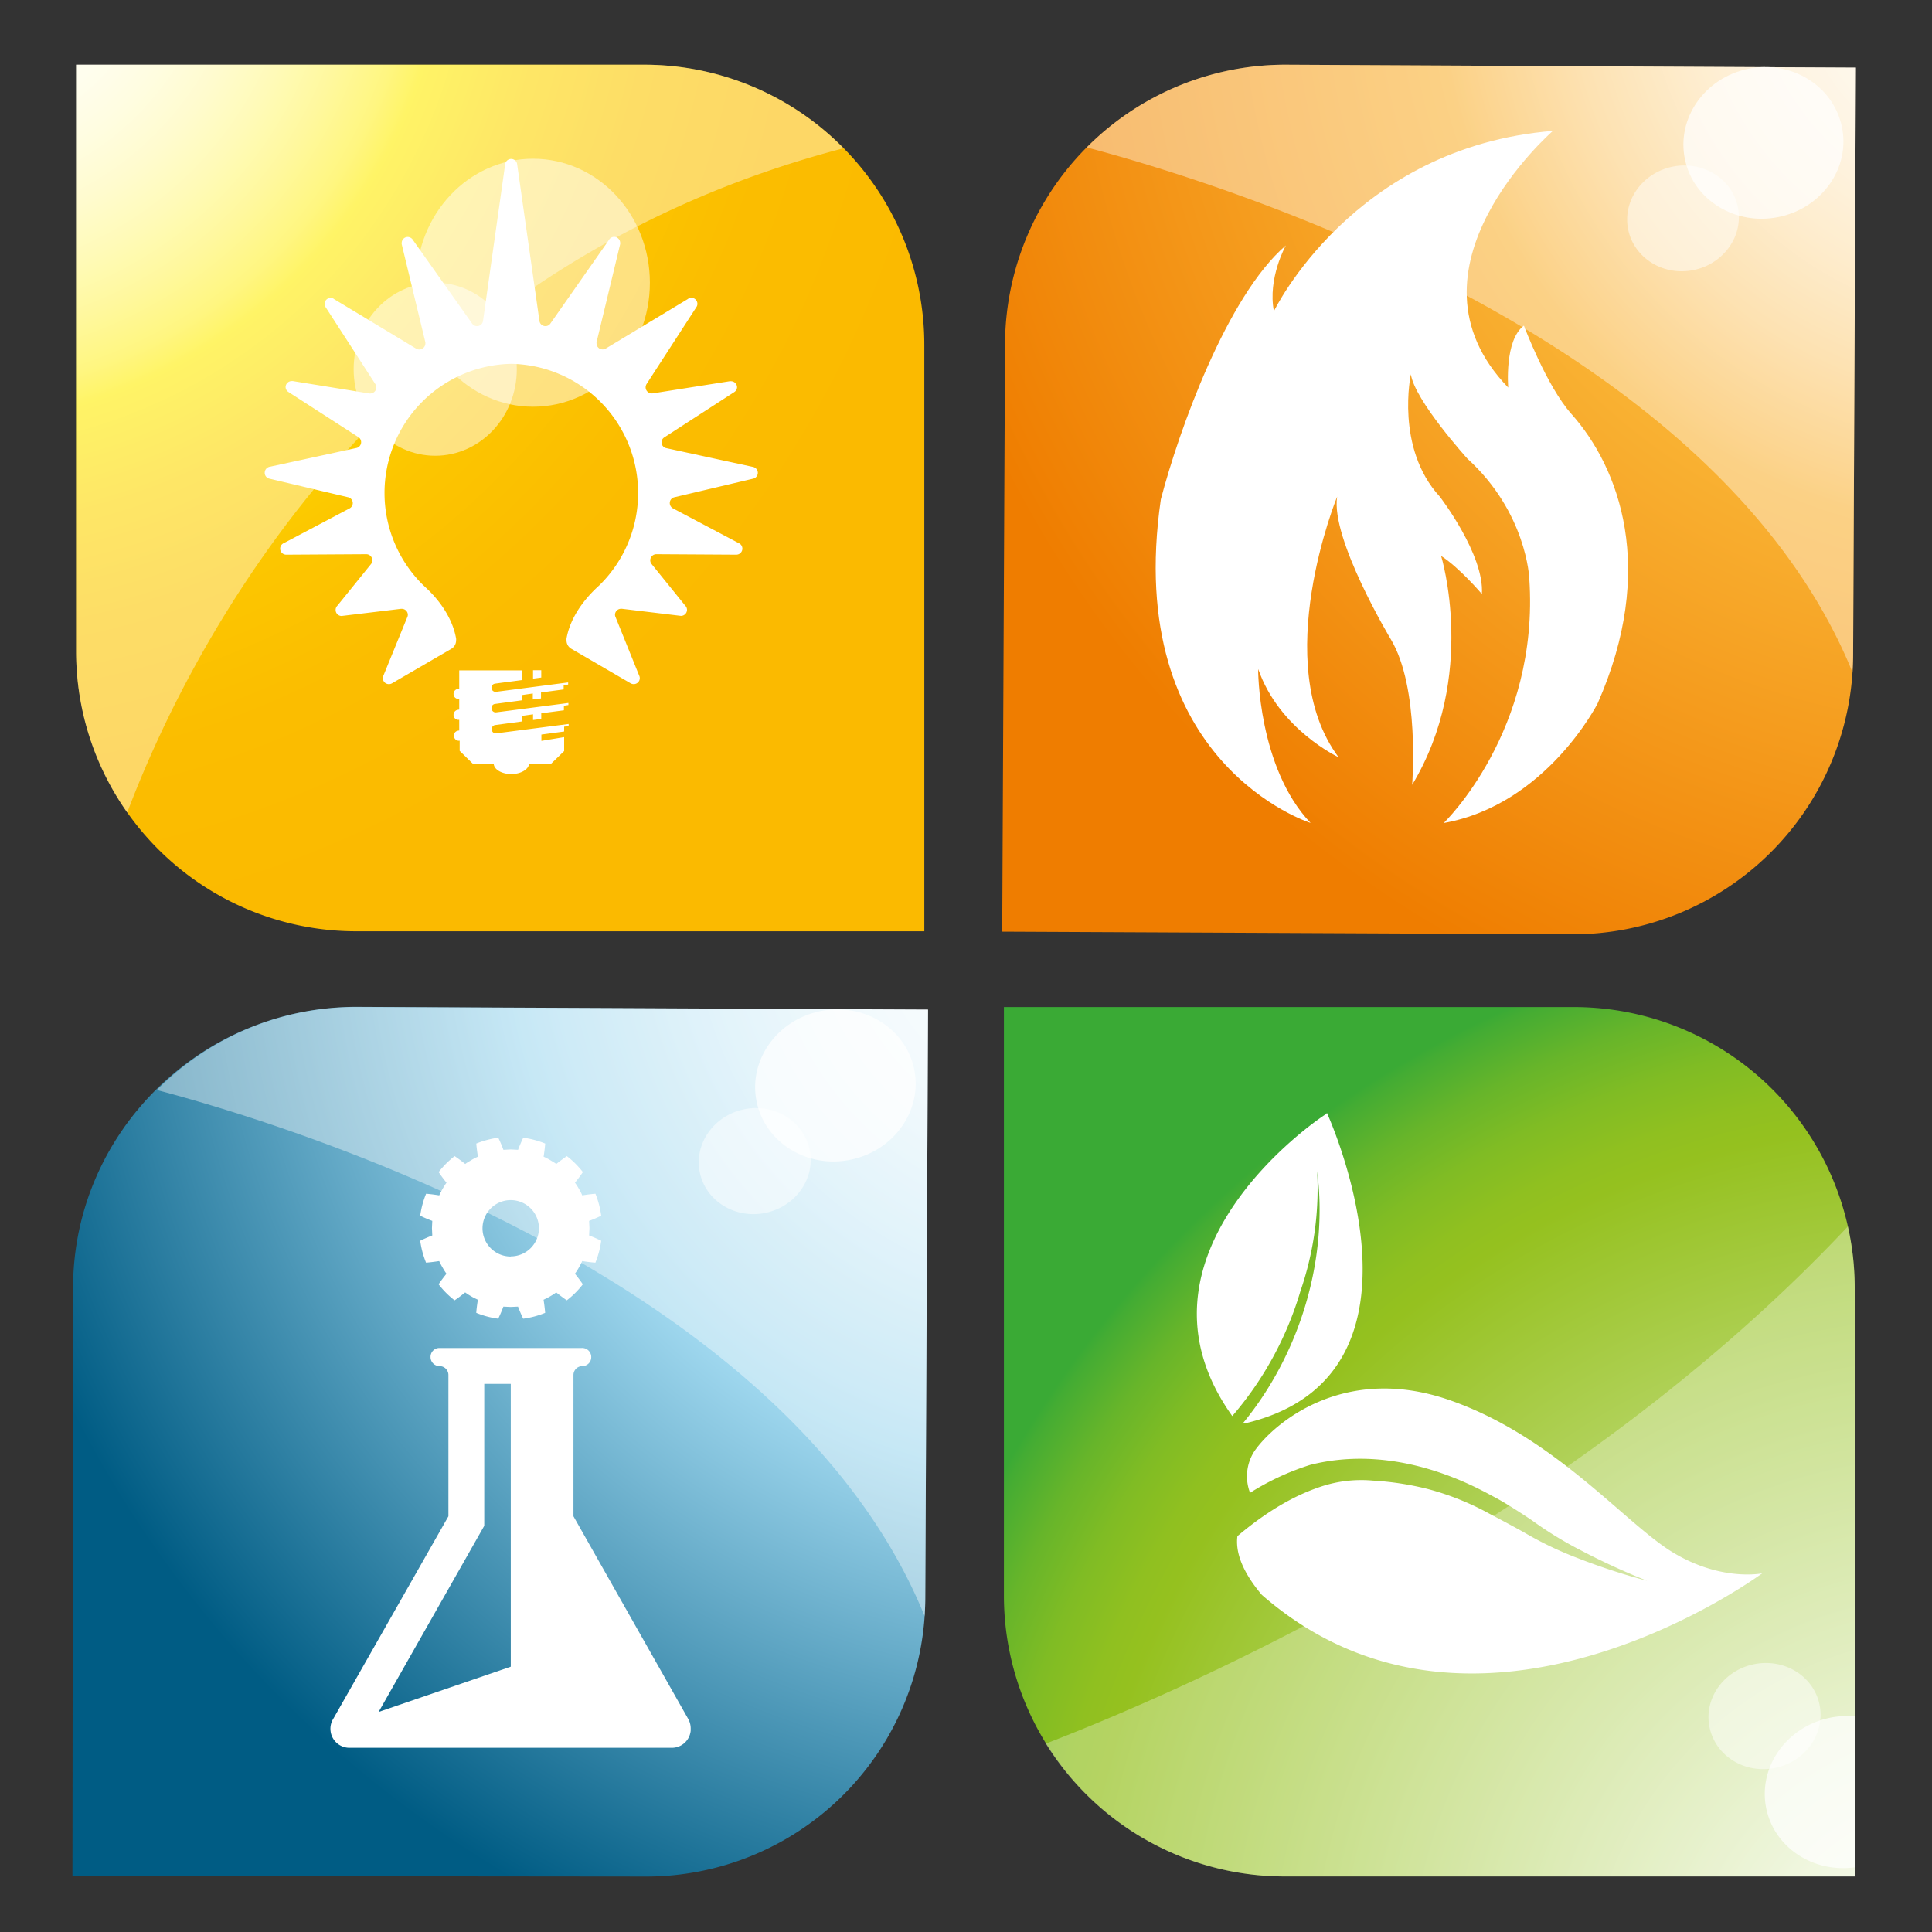 <?xml version="1.0" encoding="UTF-8"?> <svg xmlns="http://www.w3.org/2000/svg" xmlns:xlink="http://www.w3.org/1999/xlink" viewBox="0 0 400 400"><rect x="0" y="0" width="400" height="400" fill="#333333" stroke="none"/><defs><style>.cls-1{isolation:isolate;}.cls-2{fill:url(#radial-gradient);}.cls-3,.cls-4,.cls-5,.cls-7,.cls-9{fill:#fff;}.cls-4{opacity:0.4;}.cls-4,.cls-5,.cls-7,.cls-9{mix-blend-mode:lighten;}.cls-5{opacity:0.5;}.cls-6{fill:url(#radial-gradient-2);}.cls-7{opacity:0.72;}.cls-8{fill:url(#radial-gradient-3);}.cls-9{opacity:0.3;}.cls-10{fill:url(#radial-gradient-4);}</style><radialGradient id="radial-gradient" cx="-13.12" cy="-17.53" r="215.08" gradientUnits="userSpaceOnUse"><stop offset="0.01" stop-color="#fff"></stop><stop offset="0.09" stop-color="#fffffc"></stop><stop offset="0.15" stop-color="#fffef2"></stop><stop offset="0.21" stop-color="#fffde2"></stop><stop offset="0.26" stop-color="#fffbcb"></stop><stop offset="0.31" stop-color="#fff9ad"></stop><stop offset="0.36" stop-color="#fff788"></stop><stop offset="0.41" stop-color="#fff45d"></stop><stop offset="0.46" stop-color="#fff02c"></stop><stop offset="0.49" stop-color="#ffed00"></stop><stop offset="0.49" stop-color="#ffec00"></stop><stop offset="0.59" stop-color="#fdd600"></stop><stop offset="0.7" stop-color="#fcc600"></stop><stop offset="0.83" stop-color="#fbbd00"></stop><stop offset="1" stop-color="#fbba00"></stop></radialGradient><radialGradient id="radial-gradient-2" cx="414.79" cy="-7.58" r="233.79" gradientTransform="translate(1.15 -2.83) rotate(0.27)" gradientUnits="userSpaceOnUse"><stop offset="0.01" stop-color="#fff"></stop><stop offset="0.06" stop-color="#fffdfa"></stop><stop offset="0.13" stop-color="#fef7ea"></stop><stop offset="0.21" stop-color="#feedd0"></stop><stop offset="0.3" stop-color="#fde0ac"></stop><stop offset="0.39" stop-color="#fbce7e"></stop><stop offset="0.48" stop-color="#fab947"></stop><stop offset="0.51" stop-color="#f9b233"></stop><stop offset="1" stop-color="#ef7d00"></stop></radialGradient><radialGradient id="radial-gradient-3" cx="404.71" cy="414.64" r="225.76" gradientUnits="userSpaceOnUse"><stop offset="0" stop-color="#fff"></stop><stop offset="0.19" stop-color="#e8f2cf"></stop><stop offset="0.61" stop-color="#b0d158"></stop><stop offset="0.81" stop-color="#95c11f"></stop><stop offset="0.84" stop-color="#90c020"></stop><stop offset="0.89" stop-color="#80bc24"></stop><stop offset="0.94" stop-color="#67b52a"></stop><stop offset="0.99" stop-color="#44ac33"></stop><stop offset="1" stop-color="#3aaa35"></stop></radialGradient><radialGradient id="radial-gradient-4" cx="223.77" cy="188.36" r="234.39" gradientTransform="translate(1.15 -2.83) rotate(0.27)" gradientUnits="userSpaceOnUse"><stop offset="0.01" stop-color="#fff"></stop><stop offset="0.1" stop-color="#fafdfe"></stop><stop offset="0.21" stop-color="#eaf6fb"></stop><stop offset="0.33" stop-color="#d0ecf7"></stop><stop offset="0.47" stop-color="#adddf1"></stop><stop offset="0.51" stop-color="#a0d8ef"></stop><stop offset="1" stop-color="#005c84"></stop></radialGradient></defs><g class="cls-1"><g id="Layer_1" data-name="Layer 1"><path class="cls-2" d="M15.76,13.4H133.37a58,58,0,0,1,58,58V192.81H73.71a58,58,0,0,1-57.95-57.95V13.4Z"></path><polygon class="cls-3" points="112.06 138.76 110.36 138.76 110.36 140.5 112.06 140.28 112.06 138.76"></polygon><path class="cls-3" d="M100.9,142.76a.87.87,0,1,0-1.74,0,.87.87,0,0,0,1.74,0Z"></path><polygon class="cls-3" points="108.13 153.86 110.36 153.58 110.36 152.21 108.13 152.51 108.13 153.86"></polygon><path class="cls-3" d="M94,152.47a1,1,0,0,0,1.17.88h0v2.11l2.74,2.68h4.31c.06,1.17,1.66,2.12,3.65,2.12s3.6-1,3.66-2.12h4.55l2.72-2.64v-2.89l-4.71.78v-1.31l4.71-.63,0-1,.93-.13v-.43l-14.91,1.93a.82.82,0,0,1-1-.71.84.84,0,0,1,.72-1l5.59-.75v-1.15l2.23-.32v1.18l1.7-.22v-1.17l4.69-.62v-.95l.93-.14v-.43l-14.91,1.94a.86.86,0,0,1-1-.74.84.84,0,0,1,.72-1l5.59-.75V143.9l2.23-.32v1.24l1.7-.22v-1.23l4.69-.63v-.88l.93-.13v-.44l-14.91,1.94a.85.85,0,0,1-.23-1.69l5.59-.75v-2h-13v3.84l-.29,0a1.06,1.06,0,0,0-.88,1.17,1,1,0,0,0,1.17.89v2.22l-.29.05a1.05,1.05,0,0,0-.88,1.17,1,1,0,0,0,1.17.89v2.22l-.29.05A1,1,0,0,0,94,152.47Z"></path><path class="cls-3" d="M100.94,147.09a.88.88,0,1,0-.88.86A.86.86,0,0,0,100.94,147.09Z"></path><path class="cls-3" d="M99.16,151.41a.87.87,0,1,0,.87-.88A.87.87,0,0,0,99.16,151.41Z"></path><path class="cls-3" d="M54.81,97.89a1.23,1.23,0,0,0,1,1.22l16.22,3.83h0a1.24,1.24,0,0,1,.32,2.33l-13.55,7.16a1.23,1.23,0,0,0-.79,1.16,1.25,1.25,0,0,0,1.25,1.25h0l16.59-.1a1.26,1.26,0,0,1,1,2l-7,8.66a1.22,1.22,0,0,0-.36.89,1.24,1.24,0,0,0,1.24,1.24L83,126.05h.18a1.25,1.25,0,0,1,1.26,1.24,1.21,1.21,0,0,1-.07.37L79.4,139.84a1.32,1.32,0,0,0-.13.56,1.23,1.23,0,0,0,1.24,1.24,1.31,1.31,0,0,0,.71-.2l12.15-7.07a2,2,0,0,0,1.06-1.78,1.72,1.72,0,0,0,0-.39h0c-.75-4.25-3.49-8-6.31-10.58l-.56-.53a26.74,26.74,0,0,1,18.3-45.76h0a26.75,26.75,0,0,1,18.32,45.76l-.57.53c-2.81,2.63-5.57,6.33-6.32,10.58h0a2.56,2.56,0,0,0,0,.39,2,2,0,0,0,1.08,1.78l12.14,7.07a1.3,1.3,0,0,0,.7.2,1.24,1.24,0,0,0,1.25-1.24,1.19,1.19,0,0,0-.14-.56l-4.92-12.19a1,1,0,0,1-.07-.37,1.25,1.25,0,0,1,1.26-1.24h.18l12.21,1.47a1.26,1.26,0,0,0,1.26-1.24,1.24,1.24,0,0,0-.38-.89l-7-8.66a1.19,1.19,0,0,1-.23-.72,1.26,1.26,0,0,1,1.25-1.26l16.57.1h0a1.26,1.26,0,0,0,1.25-1.25,1.25,1.25,0,0,0-.79-1.16l-13.54-7.16a1.25,1.25,0,0,1-.7-1.11,1.22,1.22,0,0,1,1-1.22h0l16.23-3.83a1.24,1.24,0,0,0,1-1.22,1.26,1.26,0,0,0-1.06-1.23l-18-3.9a1.25,1.25,0,0,1-.88-1.2,1.23,1.23,0,0,1,.57-1L152,81.19l0,0a1.24,1.24,0,0,0,.6-1,1.27,1.27,0,0,0-1.26-1.26.78.78,0,0,0-.26,0L135.1,81.45l-.17,0a1.27,1.27,0,0,1-1.26-1.25,1.41,1.41,0,0,1,.19-.68l10.36-16s0,0,0,0h0a1.12,1.12,0,0,0,.17-.61,1.26,1.26,0,0,0-1.25-1.26,1.19,1.19,0,0,0-.75.27l-17,10.26a1.26,1.26,0,0,1-.63.16,1.24,1.24,0,0,1-1.25-1.24.66.66,0,0,1,0-.24l4.89-20.32h0a1,1,0,0,0,0-.25,1.25,1.25,0,0,0-1.24-1.25,1.24,1.24,0,0,0-1.1.66L113.94,67h0a1.25,1.25,0,0,1-2.25-.51L107.07,34a1.25,1.25,0,0,0-2.48,0L100,66.48a1.25,1.25,0,0,1-2.26.51h0L85.52,49.72a1.29,1.29,0,0,0-1.11-.66,1.24,1.24,0,0,0-1.24,1.25,1,1,0,0,0,0,.25h0l4.9,20.32a1.94,1.94,0,0,1,0,.24,1.26,1.26,0,0,1-1.88,1.08l-17-10.26a1.11,1.11,0,0,0-.73-.27,1.27,1.27,0,0,0-1.26,1.26,1.21,1.21,0,0,0,.18.61l0,0,10.34,16a1.31,1.31,0,0,1,.19.68,1.26,1.26,0,0,1-1.25,1.25l-.16,0L60.64,78.9a.78.78,0,0,0-.26,0,1.26,1.26,0,0,0-1.25,1.26,1.24,1.24,0,0,0,.59,1l0,0,14.48,9.34a1.24,1.24,0,0,1-.31,2.23l-18,3.9A1.26,1.26,0,0,0,54.81,97.89Z"></path><path class="cls-4" d="M174.65,30.69A57.76,57.76,0,0,0,133.37,13.4H15.76V134.86a57.62,57.62,0,0,0,10.58,33.37C38.65,135.6,78,55.92,174.65,30.69Z"></path><path class="cls-5" d="M86.18,58.53c0,14.18,10.82,25.68,24.18,25.68s24.19-11.5,24.19-25.68-10.83-25.67-24.19-25.67S86.18,44.36,86.18,58.53Z"></path><path class="cls-5" d="M73.22,76.44c0,9.91,7.56,17.92,16.88,17.92S107,86.35,107,76.44,99.42,58.53,90.1,58.53,73.22,66.56,73.22,76.44Z"></path><path class="cls-6" d="M384.24,14l-.57,121.67a58.07,58.07,0,0,1-58.34,57.77l-117.83-.55.58-121.66A58.07,58.07,0,0,1,266.42,13.4L384.24,14Z"></path><path class="cls-4" d="M383.53,139.17c.07-1.18.13-2.35.14-3.54L384.24,14,266.42,13.4A57.87,57.87,0,0,0,225,30.52C252.37,37.76,355,69.14,383.53,139.17Z"></path><path class="cls-7" d="M368.33,44.91c9-1.89,14.83-10.28,13-18.74s-10.49-13.8-19.46-11.91S347.07,24.53,348.85,33,359.35,46.79,368.33,44.91Z"></path><path class="cls-5" d="M350.7,55.9c6.27-1.32,10.34-7.17,9.1-13.07s-7.32-9.63-13.59-8.31-10.35,7.17-9.1,13.07S344.44,57.22,350.7,55.9Z"></path><path class="cls-3" d="M271.34,170.38s-38.94-12.27-31-67c3.72-14.16,13.62-42,25.88-52.57,0,0-3.8,6.8-2.47,13.62,0,0,16.36-34,57.76-37.33,0,0-33,28.6-9.25,53.14,0,0-.83-9.82,3.25-12.82,0,0,4.68,12.5,9.81,18.26,10,11.21,17.72,32.15,5.46,59.94,0,0-10.62,21-31.88,24.78,0,0,19.89-19.08,17.72-50.67,0,0-.54-13.63-12.82-24.78,0,0-10.87-12-11.7-17.46,0,0-3.27,15.27,6,25.34,0,0,9.25,12,8.71,20.16,0,0-4.62-5.45-8.44-7.89,0,0,7.62,24.79-6,47.4,0,0,1.65-20.17-4.47-30.24,0,0-12.43-20.71-11.06-29.43,0,0-14.17,34.6.3,53.95,0,0-12.29-5.73-16.64-18.26C260.45,138.5,260.45,158.93,271.34,170.38Z"></path><path class="cls-8" d="M325.81,208.5A58.16,58.16,0,0,1,384,266.67V388.5h-118a58.15,58.15,0,0,1-58.15-58.13V208.5"></path><path class="cls-3" d="M346.67,321.6c-10-5.86-24.52-24.11-46.64-31.75S263.5,295,259.76,300.38a9.54,9.54,0,0,0-.95,8.69,53.07,53.07,0,0,1,12.45-5.78c18.86-4.77,35.52,5.33,38.49,6.85,1.55.83,4.24,2.5,7.31,4.55a76.75,76.75,0,0,0,10.08,6.21A144.37,144.37,0,0,0,341,327.28a134.88,134.88,0,0,1-14.59-4.78,72.81,72.81,0,0,1-10.93-5.27c-3.19-1.78-5.9-3.18-7.42-4a56,56,0,0,0-12.65-5,61,61,0,0,0-11.2-1.69,26.42,26.42,0,0,0-11.45,1.5c-6.54,2.28-12.28,6.38-16.57,10-.38,2.91.62,6.9,5.05,12.15,44.76,39.08,103.61-4.45,103.61-4.45S356.61,327.47,346.67,321.6Z"></path><path class="cls-3" d="M257.26,294.76a14.53,14.53,0,0,0,1.46-.3c40.64-10.48,16-64.06,16-64.06l-.09.21c-2,1.14-43.22,29.34-19.5,62.57a70,70,0,0,0,14.1-25.83,65.24,65.24,0,0,0,3.47-24.88C275.06,260.81,269.1,280.42,257.26,294.76Z"></path><path class="cls-9" d="M216.52,361a58.14,58.14,0,0,0,49.42,27.49H384V266.67a58.13,58.13,0,0,0-1.41-12.75C325.23,315,246.18,349.55,216.52,361Z"></path><path class="cls-5" d="M367.64,366c6.28-1.35,10.33-7.24,9.06-13.15s-7.39-9.62-13.68-8.27-10.35,7.24-9.06,13.15S361.35,367.36,367.64,366Z"></path><path class="cls-7" d="M384,355.37a17.29,17.29,0,0,0-5.29.31c-9,1.94-14.82,10.38-13,18.86,1.74,8.06,9.77,13.25,18.29,12.07Z"></path><path class="cls-10" d="M192.14,209.06l-.57,122a57.83,57.83,0,0,1-58.49,57.46L15,388.4l.13-122c.15-32.16,26.78-58.09,58.93-57.94l118.12.56Z"></path><path class="cls-4" d="M191.43,334.59c.07-1.18.13-2.36.14-3.55l.57-122L74,208.5a58,58,0,0,0-41.53,17.17C59.94,232.92,162.82,264.38,191.43,334.59Z"></path><path class="cls-7" d="M176.19,240.09c9-1.9,14.86-10.31,13.07-18.79s-10.52-13.83-19.51-11.94-14.88,10.3-13.09,18.78S167.19,242,176.19,240.09Z"></path><path class="cls-5" d="M158.51,251.11c6.29-1.33,10.37-7.19,9.12-13.11s-7.33-9.65-13.61-8.33-10.38,7.19-9.13,13.11S152.24,252.43,158.51,251.11Z"></path><path class="cls-3" d="M123.28,247.15c-.9.07-1.83.19-2.73.34a10.71,10.71,0,0,0-.69-1.35,12.11,12.11,0,0,0-.82-1.28c.57-.69,1.12-1.42,1.64-2.19a18.25,18.25,0,0,0-3.32-3.31c-.75.52-1.49,1.06-2.19,1.63-.39-.31-.85-.54-1.27-.81a12.35,12.35,0,0,0-1.35-.7c.14-.9.26-1.83.33-2.72a19,19,0,0,0-4.55-1.21c-.39.83-.75,1.64-1.07,2.51l-1.51-.08-1.52.08c-.32-.87-.67-1.68-1.07-2.51a19,19,0,0,0-4.55,1.21c.07.89.19,1.82.34,2.72a11.64,11.64,0,0,0-1.36.7c-.42.27-.88.5-1.27.81-.7-.57-1.43-1.11-2.19-1.63a18.2,18.2,0,0,0-3.31,3.31,25.92,25.92,0,0,0,1.63,2.19,12,12,0,0,0-.81,1.28,12.29,12.29,0,0,0-.7,1.35c-.9-.15-1.82-.27-2.72-.34A18.55,18.55,0,0,0,87,251.7a26.09,26.09,0,0,0,2.5,1.07l-.07,1.51.07,1.51c-.86.33-1.67.69-2.5,1.09a18.59,18.59,0,0,0,1.21,4.54c.9-.07,1.82-.19,2.72-.33a13.1,13.1,0,0,0,.7,1.34,12,12,0,0,0,.81,1.28c-.57.7-1.12,1.43-1.63,2.19a17.94,17.94,0,0,0,3.31,3.32c.76-.52,1.49-1.07,2.19-1.64a13.08,13.08,0,0,0,1.27.82c.43.27.9.47,1.36.7-.15.9-.27,1.82-.34,2.71a18.11,18.11,0,0,0,4.55,1.21c.4-.82.75-1.64,1.07-2.5l1.52.07,1.51-.07c.32.86.68,1.68,1.07,2.5a18.11,18.11,0,0,0,4.55-1.21c-.07-.89-.19-1.81-.33-2.71.45-.23.92-.43,1.35-.7a13.08,13.08,0,0,0,1.27-.82c.7.57,1.44,1.12,2.19,1.64a18,18,0,0,0,3.32-3.32c-.52-.76-1.07-1.49-1.64-2.19a12.11,12.11,0,0,0,.82-1.28,11.3,11.3,0,0,0,.69-1.34c.9.15,1.83.26,2.73.33a18.57,18.57,0,0,0,1.2-4.54c-.82-.4-1.64-.76-2.5-1.09l.07-1.51-.07-1.51a25,25,0,0,0,2.5-1.07A18.52,18.52,0,0,0,123.28,247.15Zm-17.53,13a5.84,5.84,0,1,1,5.83-5.84A5.84,5.84,0,0,1,105.75,260.12Z"></path><path class="cls-3" d="M142.47,355.86l-23.74-41.93V284.68a1.84,1.84,0,0,1,1.84-1.84,1.85,1.85,0,0,0,1.84-1.88,1.87,1.87,0,0,0-2-1.87H90.87A1.84,1.84,0,0,0,89.14,281,1.87,1.87,0,0,0,91,282.84a1.84,1.84,0,0,1,1.84,1.84v29.25L69,355.86a3.89,3.89,0,0,0-.59,2.07,4.91,4.91,0,0,0,.08.78,3.93,3.93,0,0,0,3.83,3.15h66.8a3.91,3.91,0,0,0,3.88-3.53c0-.13,0-.27,0-.4A4,4,0,0,0,142.47,355.86Zm-36.72-10.79-27.36,9.37,21.87-38.54V286.52h5.49Z"></path></g></g></svg> 